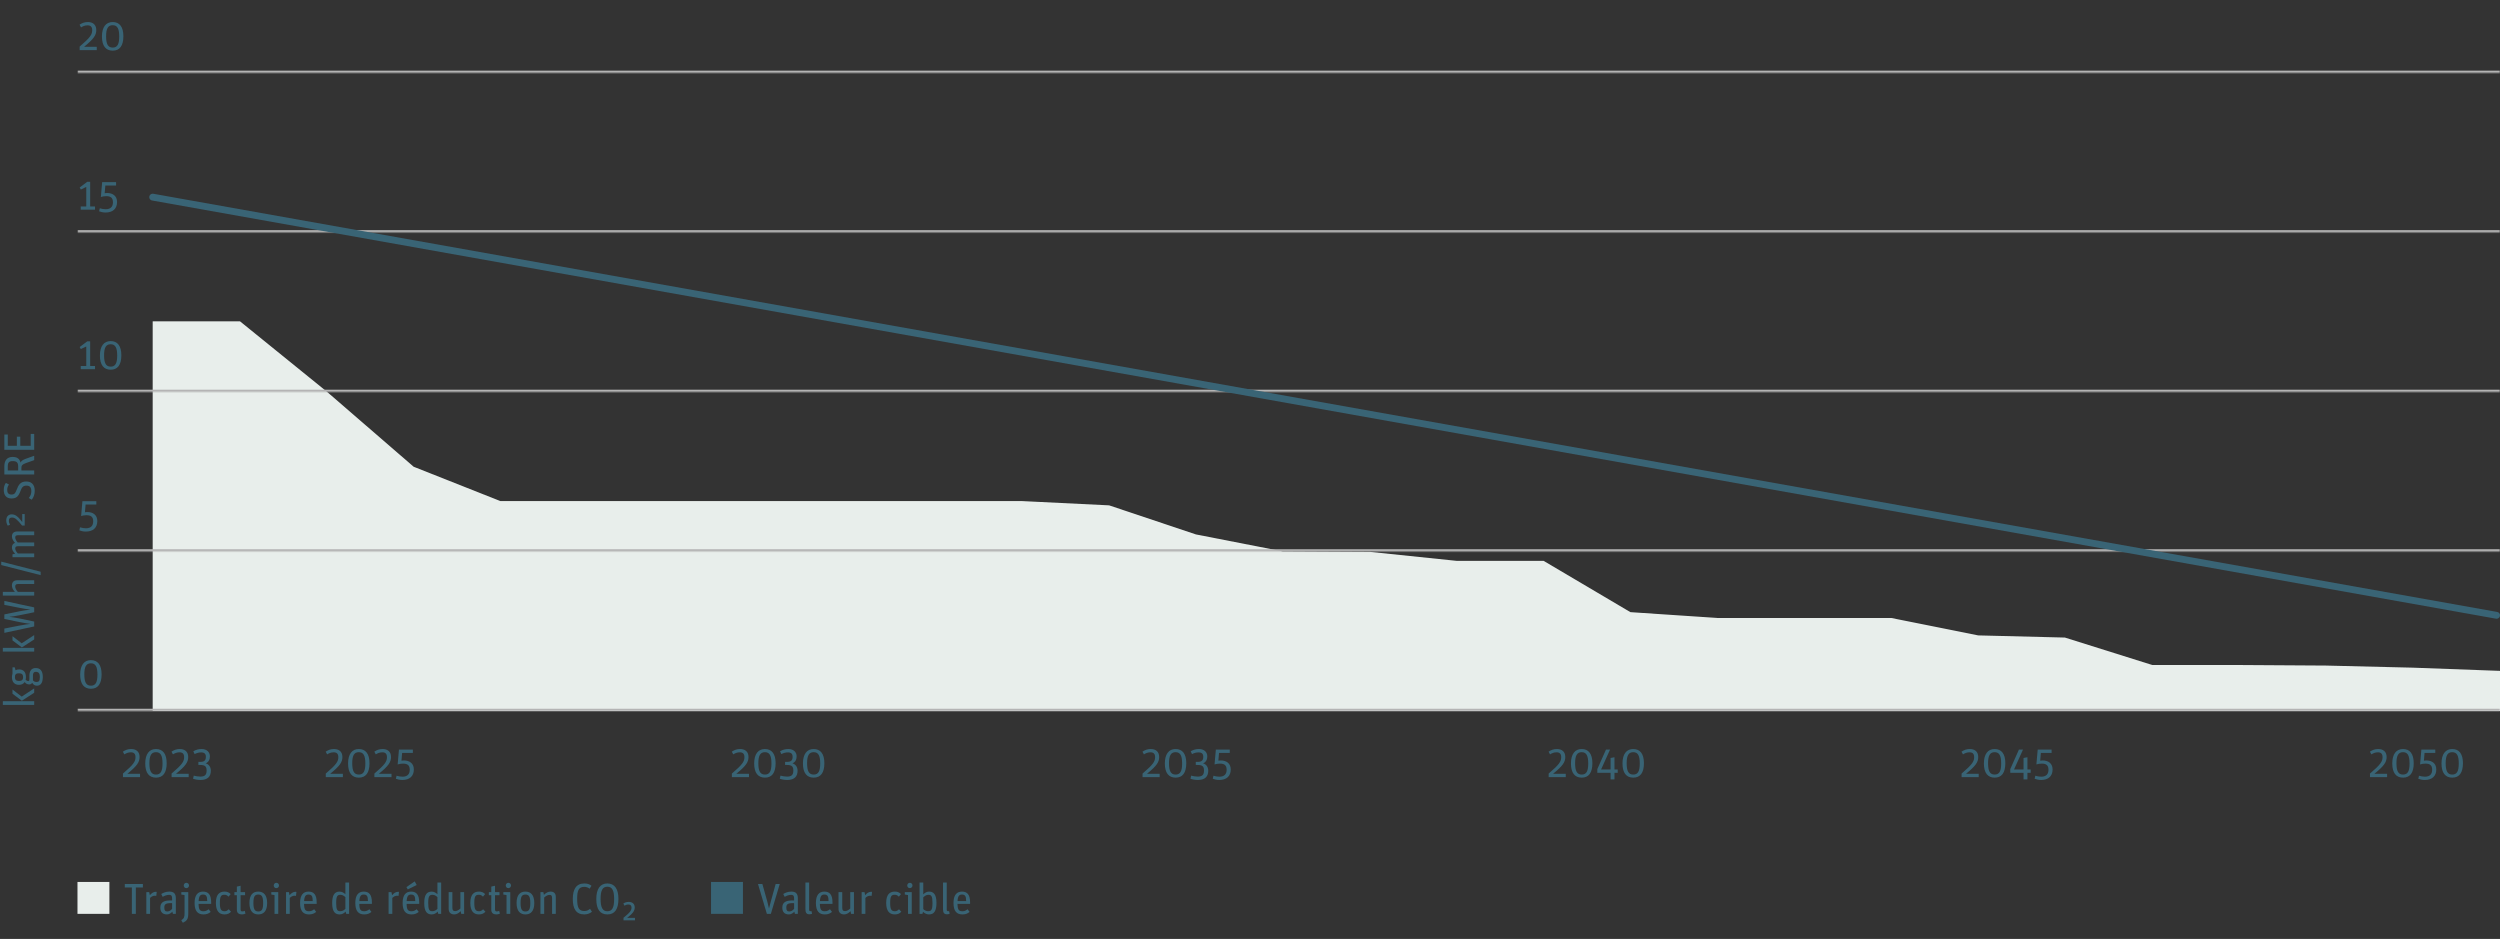 <?xml version="1.0" encoding="UTF-8"?>
<svg xmlns="http://www.w3.org/2000/svg" width="1097" height="412" viewBox="0 0 1097 412" fill="none">
  <rect x="0" y="0" width="1097" height="412" fill="#333333" stroke="none"/>
  <g clip-path="url(#clip0_1801_843)">
    <path d="M67 141H105.319L143.413 171.86L181.507 204.804L219.573 219.881H257.92H295.986H334.08H372.174H410.268H448.587L486.681 221.749L524.747 234.499L562.841 241.943L601.159 242.16L639.253 246.112H677.347L715.413 268.607L753.507 271.179H791.826H829.92L868.014 278.812L906.08 279.76L944.427 291.806H982.493L1020.59 292.05L1058.68 292.97L1097 294.378V312H1058.68H1020.59H982.493H944.427H906.08H868.014H829.92H791.826H753.507H715.413H677.347H639.253H601.159H562.841H524.747H486.681H448.587H410.268H372.174H334.08H295.986H257.92H219.573H181.507H143.413H105.319H67V141Z" fill="#E8EEEB"></path>
    <mask id="path-2-inside-1_1801_843" fill="white">
      <path d="M34 6H1097V32H34V6Z"></path>
    </mask>
    <path d="M1097 31H34V33H1097V31Z" fill="#B4B4B4" mask="url(#path-2-inside-1_1801_843)"></path>
    <path d="M34.95 22V20.442C39.643 16.433 40.46 15.141 40.46 13.241C40.46 11.759 39.757 11.113 38.427 11.113C37.211 11.113 36.337 11.531 35.558 12.025L34.912 10.828C36.071 10.068 37.173 9.669 38.56 9.669C40.612 9.669 42.246 10.714 42.246 13.184C42.246 15.464 41.106 17.098 36.888 20.537H42.455V22H34.95ZM49.465 22.228C46.444 22.228 44.734 20.195 44.734 15.996C44.734 11.873 46.501 9.669 49.427 9.669C52.429 9.669 54.139 11.74 54.139 15.901C54.139 20.138 52.486 22.228 49.465 22.228ZM49.446 20.879C51.517 20.879 52.315 19.397 52.315 16.015C52.315 12.595 51.517 11.056 49.446 11.056C47.375 11.056 46.558 12.557 46.558 15.92C46.558 19.34 47.375 20.879 49.446 20.879Z" fill="#396475"></path>
    <mask id="path-5-inside-2_1801_843" fill="white">
      <path d="M34 76H1097V102H34V76Z"></path>
    </mask>
    <path d="M1097 101H34V103H1097V101Z" fill="#B4B4B4" mask="url(#path-5-inside-2_1801_843)"></path>
    <path d="M35.425 92V90.594H37.857V82.025L35.463 83.165L34.969 82.272L38.275 79.783H39.567V90.594H41.695V92H35.425ZM46.332 93.254C45.154 93.254 44.299 93.007 43.482 92.722L43.786 91.392C44.622 91.639 45.458 91.81 46.389 91.81C48.574 91.81 49.562 90.67 49.562 88.751C49.562 86.756 48.517 86.072 46.617 86.072C45.762 86.072 45.002 86.205 44.261 86.433L44.831 79.916H50.93V81.398H46.218L45.933 84.78C46.218 84.723 46.674 84.685 46.978 84.685C49.543 84.685 51.367 86.034 51.367 88.637C51.367 91.544 49.524 93.254 46.332 93.254Z" fill="#396475"></path>
    <mask id="path-8-inside-3_1801_843" fill="white">
      <path d="M34 146H1097V172H34V146Z"></path>
    </mask>
    <path d="M1097 171H34V173H1097V171Z" fill="#B4B4B4" mask="url(#path-8-inside-3_1801_843)"></path>
    <path d="M35.425 162V160.594H37.857V152.025L35.463 153.165L34.969 152.272L38.275 149.783H39.567V160.594H41.695V162H35.425ZM48.574 162.228C45.553 162.228 43.843 160.195 43.843 155.996C43.843 151.873 45.61 149.669 48.536 149.669C51.538 149.669 53.248 151.74 53.248 155.901C53.248 160.138 51.595 162.228 48.574 162.228ZM48.555 160.879C50.626 160.879 51.424 159.397 51.424 156.015C51.424 152.595 50.626 151.056 48.555 151.056C46.484 151.056 45.667 152.557 45.667 155.92C45.667 159.34 46.484 160.879 48.555 160.879Z" fill="#396475"></path>
    <mask id="path-11-inside-4_1801_843" fill="white">
      <path d="M34 216H1097V242H34V216Z"></path>
    </mask>
    <path d="M1097 241H34V243H1097V241Z" fill="#B4B4B4" mask="url(#path-11-inside-4_1801_843)"></path>
    <path d="M37.667 233.254C36.489 233.254 35.634 233.007 34.817 232.722L35.121 231.392C35.957 231.639 36.793 231.81 37.724 231.81C39.909 231.81 40.897 230.67 40.897 228.751C40.897 226.756 39.852 226.072 37.952 226.072C37.097 226.072 36.337 226.205 35.596 226.433L36.166 219.916H42.265V221.398H37.553L37.268 224.78C37.553 224.723 38.009 224.685 38.313 224.685C40.878 224.685 42.702 226.034 42.702 228.637C42.702 231.544 40.859 233.254 37.667 233.254Z" fill="#396475"></path>
    <mask id="path-14-inside-5_1801_843" fill="white">
      <path d="M34 286H1097V312H34V286Z"></path>
    </mask>
    <path d="M1097 311H34V313H1097V311Z" fill="#B4B4B4" mask="url(#path-14-inside-5_1801_843)"></path>
    <path d="M39.909 302.228C36.888 302.228 35.178 300.195 35.178 295.996C35.178 291.873 36.945 289.669 39.871 289.669C42.873 289.669 44.583 291.74 44.583 295.901C44.583 300.138 42.93 302.228 39.909 302.228ZM39.89 300.879C41.961 300.879 42.759 299.397 42.759 296.015C42.759 292.595 41.961 291.056 39.89 291.056C37.819 291.056 37.002 292.557 37.002 295.92C37.002 299.34 37.819 300.879 39.89 300.879Z" fill="#396475"></path>
    <path d="M142.95 341V339.442C147.643 335.433 148.46 334.141 148.46 332.241C148.46 330.759 147.757 330.113 146.427 330.113C145.211 330.113 144.337 330.531 143.558 331.025L142.912 329.828C144.071 329.068 145.173 328.669 146.56 328.669C148.612 328.669 150.246 329.714 150.246 332.184C150.246 334.464 149.106 336.098 144.888 339.537H150.455V341H142.95ZM157.465 341.228C154.444 341.228 152.734 339.195 152.734 334.996C152.734 330.873 154.501 328.669 157.427 328.669C160.429 328.669 162.139 330.74 162.139 334.901C162.139 339.138 160.486 341.228 157.465 341.228ZM157.446 339.879C159.517 339.879 160.315 338.397 160.315 335.015C160.315 331.595 159.517 330.056 157.446 330.056C155.375 330.056 154.558 331.557 154.558 334.92C154.558 338.34 155.375 339.879 157.446 339.879ZM164.288 341V339.442C168.981 335.433 169.798 334.141 169.798 332.241C169.798 330.759 169.095 330.113 167.765 330.113C166.549 330.113 165.675 330.531 164.896 331.025L164.25 329.828C165.409 329.068 166.511 328.669 167.898 328.669C169.95 328.669 171.584 329.714 171.584 332.184C171.584 334.464 170.444 336.098 166.226 339.537H171.793V341H164.288ZM176.561 342.254C175.383 342.254 174.528 342.007 173.711 341.722L174.015 340.392C174.851 340.639 175.687 340.81 176.618 340.81C178.803 340.81 179.791 339.67 179.791 337.751C179.791 335.756 178.746 335.072 176.846 335.072C175.991 335.072 175.231 335.205 174.49 335.433L175.06 328.916H181.159V330.398H176.447L176.162 333.78C176.447 333.723 176.903 333.685 177.207 333.685C179.772 333.685 181.596 335.034 181.596 337.637C181.596 340.544 179.753 342.254 176.561 342.254Z" fill="#396475"></path>
    <path d="M321.15 341V339.442C325.843 335.433 326.66 334.141 326.66 332.241C326.66 330.759 325.957 330.113 324.627 330.113C323.411 330.113 322.537 330.531 321.758 331.025L321.112 329.828C322.271 329.068 323.373 328.669 324.76 328.669C326.812 328.669 328.446 329.714 328.446 332.184C328.446 334.464 327.306 336.098 323.088 339.537H328.655V341H321.15ZM335.665 341.228C332.644 341.228 330.934 339.195 330.934 334.996C330.934 330.873 332.701 328.669 335.627 328.669C338.629 328.669 340.339 330.74 340.339 334.901C340.339 339.138 338.686 341.228 335.665 341.228ZM335.646 339.879C337.717 339.879 338.515 338.397 338.515 335.015C338.515 331.595 337.717 330.056 335.646 330.056C333.575 330.056 332.758 331.557 332.758 334.92C332.758 338.34 333.575 339.879 335.646 339.879ZM345.38 342.254C344.24 342.254 343.043 342.026 342.169 341.703L342.473 340.354C343.347 340.563 344.373 340.772 345.304 340.772C347.337 340.772 348.116 340.05 348.116 338.074C348.116 336.136 347.223 335.661 345.209 335.661H344.506V334.312H345.418C347.185 334.312 347.793 333.571 347.793 332.07C347.793 330.816 347.166 330.151 345.741 330.151C344.772 330.151 343.765 330.417 342.853 330.892L342.283 329.657C343.442 328.992 344.563 328.669 345.95 328.669C348.211 328.669 349.56 330.056 349.56 331.88C349.56 333.134 349.123 334.369 347.717 334.958C349.18 335.376 349.978 336.687 349.978 338.15C349.978 340.696 348.648 342.254 345.38 342.254ZM357.058 341.228C354.037 341.228 352.327 339.195 352.327 334.996C352.327 330.873 354.094 328.669 357.02 328.669C360.022 328.669 361.732 330.74 361.732 334.901C361.732 339.138 360.079 341.228 357.058 341.228ZM357.039 339.879C359.11 339.879 359.908 338.397 359.908 335.015C359.908 331.595 359.11 330.056 357.039 330.056C354.968 330.056 354.151 331.557 354.151 334.92C354.151 338.34 354.968 339.879 357.039 339.879Z" fill="#396475"></path>
    <path d="M501.35 341V339.442C506.043 335.433 506.86 334.141 506.86 332.241C506.86 330.759 506.157 330.113 504.827 330.113C503.611 330.113 502.737 330.531 501.958 331.025L501.312 329.828C502.471 329.068 503.573 328.669 504.96 328.669C507.012 328.669 508.646 329.714 508.646 332.184C508.646 334.464 507.506 336.098 503.288 339.537H508.855V341H501.35ZM515.865 341.228C512.844 341.228 511.134 339.195 511.134 334.996C511.134 330.873 512.901 328.669 515.827 328.669C518.829 328.669 520.539 330.74 520.539 334.901C520.539 339.138 518.886 341.228 515.865 341.228ZM515.846 339.879C517.917 339.879 518.715 338.397 518.715 335.015C518.715 331.595 517.917 330.056 515.846 330.056C513.775 330.056 512.958 331.557 512.958 334.92C512.958 338.34 513.775 339.879 515.846 339.879ZM525.58 342.254C524.44 342.254 523.243 342.026 522.369 341.703L522.673 340.354C523.547 340.563 524.573 340.772 525.504 340.772C527.537 340.772 528.316 340.05 528.316 338.074C528.316 336.136 527.423 335.661 525.409 335.661H524.706V334.312H525.618C527.385 334.312 527.993 333.571 527.993 332.07C527.993 330.816 527.366 330.151 525.941 330.151C524.972 330.151 523.965 330.417 523.053 330.892L522.483 329.657C523.642 328.992 524.763 328.669 526.15 328.669C528.411 328.669 529.76 330.056 529.76 331.88C529.76 333.134 529.323 334.369 527.917 334.958C529.38 335.376 530.178 336.687 530.178 338.15C530.178 340.696 528.848 342.254 525.58 342.254ZM535.016 342.254C533.838 342.254 532.983 342.007 532.166 341.722L532.47 340.392C533.306 340.639 534.142 340.81 535.073 340.81C537.258 340.81 538.246 339.67 538.246 337.751C538.246 335.756 537.201 335.072 535.301 335.072C534.446 335.072 533.686 335.205 532.945 335.433L533.515 328.916H539.614V330.398H534.902L534.617 333.78C534.902 333.723 535.358 333.685 535.662 333.685C538.227 333.685 540.051 335.034 540.051 337.637C540.051 340.544 538.208 342.254 535.016 342.254Z" fill="#396475"></path>
    <path d="M679.55 341V339.442C684.243 335.433 685.06 334.141 685.06 332.241C685.06 330.759 684.357 330.113 683.027 330.113C681.811 330.113 680.937 330.531 680.158 331.025L679.512 329.828C680.671 329.068 681.773 328.669 683.16 328.669C685.212 328.669 686.846 329.714 686.846 332.184C686.846 334.464 685.706 336.098 681.488 339.537H687.055V341H679.55ZM694.065 341.228C691.044 341.228 689.334 339.195 689.334 334.996C689.334 330.873 691.101 328.669 694.027 328.669C697.029 328.669 698.739 330.74 698.739 334.901C698.739 339.138 697.086 341.228 694.065 341.228ZM694.046 339.879C696.117 339.879 696.915 338.397 696.915 335.015C696.915 331.595 696.117 330.056 694.046 330.056C691.975 330.056 691.158 331.557 691.158 334.92C691.158 338.34 691.975 339.879 694.046 339.879ZM700.907 339.1V337.485L704.707 328.916H706.493L702.56 337.637H706.721V332.602L708.431 332.279V337.637H709.856V339.1H708.431V342.007H706.721V339.1H700.907ZM716.683 341.228C713.662 341.228 711.952 339.195 711.952 334.996C711.952 330.873 713.719 328.669 716.645 328.669C719.647 328.669 721.357 330.74 721.357 334.901C721.357 339.138 719.704 341.228 716.683 341.228ZM716.664 339.879C718.735 339.879 719.533 338.397 719.533 335.015C719.533 331.595 718.735 330.056 716.664 330.056C714.593 330.056 713.776 331.557 713.776 334.92C713.776 338.34 714.593 339.879 716.664 339.879Z" fill="#396475"></path>
    <path d="M860.75 341V339.442C865.443 335.433 866.26 334.141 866.26 332.241C866.26 330.759 865.557 330.113 864.227 330.113C863.011 330.113 862.137 330.531 861.358 331.025L860.712 329.828C861.871 329.068 862.973 328.669 864.36 328.669C866.412 328.669 868.046 329.714 868.046 332.184C868.046 334.464 866.906 336.098 862.688 339.537H868.255V341H860.75ZM875.265 341.228C872.244 341.228 870.534 339.195 870.534 334.996C870.534 330.873 872.301 328.669 875.227 328.669C878.229 328.669 879.939 330.74 879.939 334.901C879.939 339.138 878.286 341.228 875.265 341.228ZM875.246 339.879C877.317 339.879 878.115 338.397 878.115 335.015C878.115 331.595 877.317 330.056 875.246 330.056C873.175 330.056 872.358 331.557 872.358 334.92C872.358 338.34 873.175 339.879 875.246 339.879ZM882.107 339.1V337.485L885.907 328.916H887.693L883.76 337.637H887.921V332.602L889.631 332.279V337.637H891.056V339.1H889.631V342.007H887.921V339.1H882.107ZM895.641 342.254C894.463 342.254 893.608 342.007 892.791 341.722L893.095 340.392C893.931 340.639 894.767 340.81 895.698 340.81C897.883 340.81 898.871 339.67 898.871 337.751C898.871 335.756 897.826 335.072 895.926 335.072C895.071 335.072 894.311 335.205 893.57 335.433L894.14 328.916H900.239V330.398H895.527L895.242 333.78C895.527 333.723 895.983 333.685 896.287 333.685C898.852 333.685 900.676 335.034 900.676 337.637C900.676 340.544 898.833 342.254 895.641 342.254Z" fill="#396475"></path>
    <path d="M1039.95 341V339.442C1044.64 335.433 1045.46 334.141 1045.46 332.241C1045.46 330.759 1044.76 330.113 1043.43 330.113C1042.21 330.113 1041.34 330.531 1040.56 331.025L1039.91 329.828C1041.07 329.068 1042.17 328.669 1043.56 328.669C1045.61 328.669 1047.25 329.714 1047.25 332.184C1047.25 334.464 1046.11 336.098 1041.89 339.537H1047.46V341H1039.95ZM1054.46 341.228C1051.44 341.228 1049.73 339.195 1049.73 334.996C1049.73 330.873 1051.5 328.669 1054.43 328.669C1057.43 328.669 1059.14 330.74 1059.14 334.901C1059.14 339.138 1057.49 341.228 1054.46 341.228ZM1054.45 339.879C1056.52 339.879 1057.31 338.397 1057.31 335.015C1057.31 331.595 1056.52 330.056 1054.45 330.056C1052.37 330.056 1051.56 331.557 1051.56 334.92C1051.56 338.34 1052.37 339.879 1054.45 339.879ZM1064 342.254C1062.83 342.254 1061.97 342.007 1061.15 341.722L1061.46 340.392C1062.29 340.639 1063.13 340.81 1064.06 340.81C1066.25 340.81 1067.23 339.67 1067.23 337.751C1067.23 335.756 1066.19 335.072 1064.29 335.072C1063.43 335.072 1062.67 335.205 1061.93 335.433L1062.5 328.916H1068.6V330.398H1063.89L1063.61 333.78C1063.89 333.723 1064.35 333.685 1064.65 333.685C1067.22 333.685 1069.04 335.034 1069.04 337.637C1069.04 340.544 1067.2 342.254 1064 342.254ZM1076.06 341.228C1073.04 341.228 1071.33 339.195 1071.33 334.996C1071.33 330.873 1073.1 328.669 1076.02 328.669C1079.03 328.669 1080.74 330.74 1080.74 334.901C1080.74 339.138 1079.08 341.228 1076.06 341.228ZM1076.04 339.879C1078.11 339.879 1078.91 338.397 1078.91 335.015C1078.91 331.595 1078.11 330.056 1076.04 330.056C1073.97 330.056 1073.16 331.557 1073.16 334.92C1073.16 338.34 1073.97 339.879 1076.04 339.879Z" fill="#396475"></path>
    <path d="M67 86.5L1095.5 270" stroke="#396475" stroke-width="3" stroke-linecap="round"></path>
    <rect x="34" y="387" width="14" height="14" fill="#E8EEEB"></rect>
    <path d="M57.857 401V389.429H54.76V387.909H62.702V389.429H59.605V401H57.857ZM64.207 401V391.481H65.48L65.746 392.83C66.449 391.956 67.323 391.31 68.425 391.31C68.539 391.31 68.691 391.329 68.767 391.367L68.577 393.115C68.406 393.058 68.197 393.039 68.007 393.039C67.133 393.039 66.544 393.362 65.841 394.008V401H64.207ZM73.221 401.247C71.397 401.247 70.352 400.24 70.352 398.283C70.352 396.117 71.625 395.11 74.741 395.11H75.52V394.369C75.52 393.305 75.387 392.659 74.152 392.659C73.164 392.659 72.214 393.077 71.378 393.533L70.751 392.279C71.72 391.709 72.803 391.234 74.323 391.234C76.185 391.234 77.154 392.07 77.154 394.103V401H75.881L75.615 400.05C75.064 400.658 74.266 401.247 73.221 401.247ZM73.43 399.955C74.361 399.955 75.064 399.328 75.52 398.815V396.288H74.95C72.556 396.288 72.1 396.896 72.1 398.283C72.1 399.537 72.499 399.955 73.43 399.955ZM80.234 404.914L79.549 403.793C80.746 403.033 80.975 402.444 80.975 400.772V392.754L79.569 392.526V391.481H82.609V400.791C82.609 403.432 81.944 404.059 80.234 404.914ZM81.754 389.714C81.108 389.714 80.632 389.201 80.632 388.555C80.632 387.89 81.126 387.377 81.772 387.377C82.438 387.377 82.931 387.871 82.931 388.555C82.931 389.201 82.438 389.714 81.754 389.714ZM89.276 401.247C86.787 401.247 85.382 399.803 85.382 396.231C85.382 392.621 86.864 391.234 89.106 391.234C91.367 391.234 92.659 392.526 92.659 395.965V396.611H87.129C87.168 399.214 87.737 399.86 89.314 399.86C90.341 399.86 90.93 399.461 91.556 398.967L92.45 400.145C91.519 400.905 90.663 401.247 89.276 401.247ZM89.067 392.526C87.966 392.526 87.281 393.096 87.148 395.376H90.93C90.93 393.191 90.436 392.526 89.067 392.526ZM98.514 401.247C96.082 401.247 94.733 399.651 94.733 396.231C94.733 392.602 96.177 391.234 98.533 391.234C99.616 391.234 100.414 391.519 101.231 392.317L100.281 393.457C99.711 392.887 99.274 392.621 98.476 392.621C97.032 392.621 96.481 393.248 96.481 396.231C96.481 399.157 97.089 399.86 98.609 399.86C99.388 399.86 99.825 399.48 100.357 398.986L101.364 400.069C100.661 400.829 99.806 401.247 98.514 401.247ZM102.853 392.811V391.481H103.936V389.03L105.57 388.669V391.481H107.527V392.811H105.57V399.062C105.57 399.67 105.817 399.936 106.349 399.936C106.786 399.936 107.09 399.784 107.394 399.67L107.717 400.886C107.28 401.095 106.805 401.247 106.216 401.247C104.924 401.247 103.936 400.734 103.936 399.214V392.811H102.853ZM113.342 401.247C111.024 401.247 109.447 399.803 109.447 396.231C109.447 392.659 110.986 391.234 113.304 391.234C115.622 391.234 117.218 392.659 117.218 396.231C117.218 399.803 115.66 401.247 113.342 401.247ZM113.342 399.955C114.786 399.955 115.47 399.176 115.47 396.25C115.47 393.305 114.767 392.526 113.323 392.526C111.879 392.526 111.195 393.286 111.195 396.231C111.195 399.157 111.898 399.955 113.342 399.955ZM120.459 401V392.754L119.053 392.526V391.481H122.093V401H120.459ZM121.238 389.714C120.592 389.714 120.117 389.201 120.117 388.555C120.117 387.89 120.611 387.377 121.257 387.377C121.922 387.377 122.416 387.871 122.416 388.555C122.416 389.201 121.922 389.714 121.238 389.714ZM125.512 401V391.481H126.785L127.051 392.83C127.754 391.956 128.628 391.31 129.73 391.31C129.844 391.31 129.996 391.329 130.072 391.367L129.882 393.115C129.711 393.058 129.502 393.039 129.312 393.039C128.438 393.039 127.849 393.362 127.146 394.008V401H125.512ZM135.57 401.247C133.081 401.247 131.675 399.803 131.675 396.231C131.675 392.621 133.157 391.234 135.399 391.234C137.66 391.234 138.952 392.526 138.952 395.965V396.611H133.423C133.461 399.214 134.031 399.86 135.608 399.86C136.634 399.86 137.223 399.461 137.85 398.967L138.743 400.145C137.812 400.905 136.957 401.247 135.57 401.247ZM135.361 392.526C134.259 392.526 133.575 393.096 133.442 395.376H137.223C137.223 393.191 136.729 392.526 135.361 392.526ZM149.011 401.247C147.187 401.247 145.762 400.221 145.762 396.307C145.762 392.735 146.807 391.234 149.03 391.234C150.075 391.234 150.949 391.804 151.557 392.393V387.244H153.191V401H151.918L151.652 400.012C150.93 400.81 150.018 401.247 149.011 401.247ZM149.296 399.841C150.227 399.841 150.873 399.461 151.557 398.815V393.666C151.006 393.134 150.246 392.64 149.448 392.64C148.099 392.64 147.51 393.134 147.51 396.193C147.51 399.252 148.004 399.841 149.296 399.841ZM159.803 401.247C157.314 401.247 155.908 399.803 155.908 396.231C155.908 392.621 157.39 391.234 159.632 391.234C161.893 391.234 163.185 392.526 163.185 395.965V396.611H157.656C157.694 399.214 158.264 399.86 159.841 399.86C160.867 399.86 161.456 399.461 162.083 398.967L162.976 400.145C162.045 400.905 161.19 401.247 159.803 401.247ZM159.594 392.526C158.492 392.526 157.808 393.096 157.675 395.376H161.456C161.456 393.191 160.962 392.526 159.594 392.526ZM170.507 401V391.481H171.78L172.046 392.83C172.749 391.956 173.623 391.31 174.725 391.31C174.839 391.31 174.991 391.329 175.067 391.367L174.877 393.115C174.706 393.058 174.497 393.039 174.307 393.039C173.433 393.039 172.844 393.362 172.141 394.008V401H170.507ZM180.566 401.247C178.077 401.247 176.671 399.803 176.671 396.231C176.671 392.621 178.153 391.234 180.395 391.234C182.656 391.234 183.948 392.526 183.948 395.965V396.611H178.419C178.457 399.214 179.027 399.86 180.604 399.86C181.63 399.86 182.219 399.461 182.846 398.967L183.739 400.145C182.808 400.905 181.953 401.247 180.566 401.247ZM180.357 392.526C179.255 392.526 178.571 393.096 178.438 395.376H182.219C182.219 393.191 181.725 392.526 180.357 392.526ZM178.932 390.284L178.343 389.277L181.972 386.75L182.846 388.346L178.932 390.284ZM189.404 401.247C187.58 401.247 186.155 400.221 186.155 396.307C186.155 392.735 187.2 391.234 189.423 391.234C190.468 391.234 191.342 391.804 191.95 392.393V387.244H193.584V401H192.311L192.045 400.012C191.323 400.81 190.411 401.247 189.404 401.247ZM189.689 399.841C190.62 399.841 191.266 399.461 191.95 398.815V393.666C191.399 393.134 190.639 392.64 189.841 392.64C188.492 392.64 187.903 393.134 187.903 396.193C187.903 399.252 188.397 399.841 189.689 399.841ZM199.303 401.247C197.935 401.247 196.871 400.468 196.871 398.815V391.481H198.505V398.302C198.505 399.423 198.885 399.803 199.74 399.803C200.5 399.803 201.317 399.29 202.02 398.663V391.481H203.654V401H202.381L202.134 399.822C201.336 400.639 200.424 401.247 199.303 401.247ZM210.158 401.247C207.726 401.247 206.377 399.651 206.377 396.231C206.377 392.602 207.821 391.234 210.177 391.234C211.26 391.234 212.058 391.519 212.875 392.317L211.925 393.457C211.355 392.887 210.918 392.621 210.12 392.621C208.676 392.621 208.125 393.248 208.125 396.231C208.125 399.157 208.733 399.86 210.253 399.86C211.032 399.86 211.469 399.48 212.001 398.986L213.008 400.069C212.305 400.829 211.45 401.247 210.158 401.247ZM214.497 392.811V391.481H215.58V389.03L217.214 388.669V391.481H219.171V392.811H217.214V399.062C217.214 399.67 217.461 399.936 217.993 399.936C218.43 399.936 218.734 399.784 219.038 399.67L219.361 400.886C218.924 401.095 218.449 401.247 217.86 401.247C216.568 401.247 215.58 400.734 215.58 399.214V392.811H214.497ZM222.268 401V392.754L220.862 392.526V391.481H223.902V401H222.268ZM223.047 389.714C222.401 389.714 221.926 389.201 221.926 388.555C221.926 387.89 222.42 387.377 223.066 387.377C223.731 387.377 224.225 387.871 224.225 388.555C224.225 389.201 223.731 389.714 223.047 389.714ZM230.57 401.247C228.252 401.247 226.675 399.803 226.675 396.231C226.675 392.659 228.214 391.234 230.532 391.234C232.85 391.234 234.446 392.659 234.446 396.231C234.446 399.803 232.888 401.247 230.57 401.247ZM230.57 399.955C232.014 399.955 232.698 399.176 232.698 396.25C232.698 393.305 231.995 392.526 230.551 392.526C229.107 392.526 228.423 393.286 228.423 396.231C228.423 399.157 229.126 399.955 230.57 399.955ZM237.155 401V391.481H238.428L238.675 392.659C239.511 391.823 240.461 391.234 241.582 391.234C242.95 391.234 243.881 391.937 243.881 393.552V401H242.247V394.065C242.247 392.982 241.943 392.678 241.088 392.678C240.328 392.678 239.473 393.21 238.789 393.818V401H237.155ZM256.412 401.247C252.878 401.247 251.339 398.891 251.339 394.502C251.339 390.284 252.783 387.662 256.412 387.662C257.704 387.662 258.768 388.023 259.547 388.688L258.711 389.961C258.065 389.467 257.343 389.144 256.412 389.144C253.885 389.144 253.258 390.797 253.258 394.426C253.258 398.093 253.885 399.765 256.469 399.765C257.495 399.765 258.255 399.328 258.92 398.796L259.756 400.088C258.882 400.753 257.799 401.247 256.412 401.247ZM266.539 401.247C263.29 401.247 261.656 399.024 261.656 394.502C261.656 390.075 263.347 387.662 266.501 387.662C269.655 387.662 271.365 390.018 271.365 394.407C271.365 398.948 269.788 401.247 266.539 401.247ZM266.52 399.86C268.686 399.86 269.484 398.15 269.484 394.521C269.484 390.854 268.686 389.087 266.52 389.087C264.354 389.087 263.537 390.797 263.537 394.426C263.537 398.093 264.354 399.86 266.52 399.86ZM273.599 403.85V402.71C276.525 400.373 277.114 399.423 277.114 398.264C277.114 397.314 276.601 396.896 275.765 396.896C275.062 396.896 274.625 397.067 273.979 397.409L273.542 396.421C274.169 396.06 274.872 395.756 275.898 395.756C277.475 395.756 278.52 396.611 278.52 398.188C278.52 399.632 277.722 400.829 275.157 402.767H278.634V403.85H273.599Z" fill="#396475"></path>
    <rect x="312" y="387" width="14" height="14" fill="#396475"></rect>
    <path d="M336.503 401L332.608 387.909H334.527L336.693 395.604C337.054 396.915 337.244 397.751 337.415 398.606H337.453C337.681 397.732 337.833 396.991 338.232 395.585L340.36 387.909H342.146L338.251 401H336.503ZM346.155 401.247C344.331 401.247 343.286 400.24 343.286 398.283C343.286 396.117 344.559 395.11 347.675 395.11H348.454V394.369C348.454 393.305 348.321 392.659 347.086 392.659C346.098 392.659 345.148 393.077 344.312 393.533L343.685 392.279C344.654 391.709 345.737 391.234 347.257 391.234C349.119 391.234 350.088 392.07 350.088 394.103V401H348.815L348.549 400.05C347.998 400.658 347.2 401.247 346.155 401.247ZM346.364 399.955C347.295 399.955 347.998 399.328 348.454 398.815V396.288H347.884C345.49 396.288 345.034 396.896 345.034 398.283C345.034 399.537 345.433 399.955 346.364 399.955ZM355.144 401.19C353.928 401.19 353.415 400.544 353.415 398.872V387.244H355.049V399.176C355.049 399.651 355.258 399.841 355.714 399.841C355.885 399.841 355.999 399.822 356.094 399.803L356.322 400.981C356.037 401.095 355.543 401.19 355.144 401.19ZM361.914 401.247C359.425 401.247 358.019 399.803 358.019 396.231C358.019 392.621 359.501 391.234 361.743 391.234C364.004 391.234 365.296 392.526 365.296 395.965V396.611H359.767C359.805 399.214 360.375 399.86 361.952 399.86C362.978 399.86 363.567 399.461 364.194 398.967L365.087 400.145C364.156 400.905 363.301 401.247 361.914 401.247ZM361.705 392.526C360.603 392.526 359.919 393.096 359.786 395.376H363.567C363.567 393.191 363.073 392.526 361.705 392.526ZM370.373 401.247C369.005 401.247 367.941 400.468 367.941 398.815V391.481H369.575V398.302C369.575 399.423 369.955 399.803 370.81 399.803C371.57 399.803 372.387 399.29 373.09 398.663V391.481H374.724V401H373.451L373.204 399.822C372.406 400.639 371.494 401.247 370.373 401.247ZM378.092 401V391.481H379.365L379.631 392.83C380.334 391.956 381.208 391.31 382.31 391.31C382.424 391.31 382.576 391.329 382.652 391.367L382.462 393.115C382.291 393.058 382.082 393.039 381.892 393.039C381.018 393.039 380.429 393.362 379.726 394.008V401H378.092ZM392.638 401.247C390.206 401.247 388.857 399.651 388.857 396.231C388.857 392.602 390.301 391.234 392.657 391.234C393.74 391.234 394.538 391.519 395.355 392.317L394.405 393.457C393.835 392.887 393.398 392.621 392.6 392.621C391.156 392.621 390.605 393.248 390.605 396.231C390.605 399.157 391.213 399.86 392.733 399.86C393.512 399.86 393.949 399.48 394.481 398.986L395.488 400.069C394.785 400.829 393.93 401.247 392.638 401.247ZM398.44 401V392.754L397.034 392.526V391.481H400.074V401H398.44ZM399.219 389.714C398.573 389.714 398.098 389.201 398.098 388.555C398.098 387.89 398.592 387.377 399.238 387.377C399.903 387.377 400.397 387.871 400.397 388.555C400.397 389.201 399.903 389.714 399.219 389.714ZM407.654 401.247C406.609 401.247 405.583 400.715 405.032 400.088L404.766 401H403.493V387.244H405.127V392.469C405.811 391.747 406.666 391.234 407.673 391.234C409.497 391.234 410.922 392.26 410.922 396.174C410.922 399.746 409.877 401.247 407.654 401.247ZM407.236 399.841C408.585 399.841 409.174 399.347 409.174 396.288C409.174 393.229 408.68 392.64 407.388 392.64C406.457 392.64 405.811 393.115 405.127 393.761V398.91C405.678 399.442 406.438 399.841 407.236 399.841ZM415.521 401.19C414.305 401.19 413.792 400.544 413.792 398.872V387.244H415.426V399.176C415.426 399.651 415.635 399.841 416.091 399.841C416.262 399.841 416.376 399.822 416.471 399.803L416.699 400.981C416.414 401.095 415.92 401.19 415.521 401.19ZM422.291 401.247C419.802 401.247 418.396 399.803 418.396 396.231C418.396 392.621 419.878 391.234 422.12 391.234C424.381 391.234 425.673 392.526 425.673 395.965V396.611H420.144C420.182 399.214 420.752 399.86 422.329 399.86C423.355 399.86 423.944 399.461 424.571 398.967L425.464 400.145C424.533 400.905 423.678 401.247 422.291 401.247ZM422.082 392.526C420.98 392.526 420.296 393.096 420.163 395.376H423.944C423.944 393.191 423.45 392.526 422.082 392.526Z" fill="#396475"></path>
    <path d="M15 309.328L1.244 309.328L1.244 307.694L15 307.694L15 309.328ZM15 303.989L9.585 307.485L5.481 304.407L5.481 302.564L9.528 305.68L15 302.07L15 303.989ZM18.781 297.028C18.781 299.821 17.736 300.885 16.14 300.885C15.133 300.885 14.544 300.296 14.126 299.612C13.841 300.087 13.366 300.334 12.796 300.334C11.865 300.334 11.257 299.84 10.82 299.289C10.307 300.068 9.471 300.505 8.312 300.505C6.298 300.505 5.234 299.175 5.234 297.104C5.234 296.534 5.329 296.04 5.481 295.622L5.481 292.829L6.469 292.829L6.811 294.102C7.267 293.874 7.799 293.741 8.369 293.741C10.383 293.741 11.371 295.014 11.371 297.085C11.371 297.522 11.333 297.94 11.238 298.301C11.561 298.605 12.036 298.852 12.397 298.852C12.682 298.852 12.891 298.681 12.891 298.187L12.891 296.553C12.891 294.425 13.784 293.133 15.684 293.133C17.622 293.133 18.781 294.349 18.781 297.028ZM14.449 298.51C14.772 298.947 15.266 299.251 15.988 299.251C16.976 299.251 17.489 298.928 17.489 297.047C17.489 295.527 16.957 294.805 15.741 294.805C14.734 294.805 14.449 295.451 14.449 296.439L14.449 298.51ZM10.136 297.123C10.136 296.002 9.623 295.432 8.331 295.432C6.982 295.432 6.545 295.964 6.545 297.142C6.545 298.244 7.039 298.814 8.369 298.814C9.661 298.814 10.136 298.225 10.136 297.123ZM15 285.931L1.244 285.931L1.244 284.297L15 284.297L15 285.931ZM15 280.592L9.585 284.088L5.481 281.01L5.481 279.167L9.528 282.283L15 278.673L15 280.592ZM15 274.885L1.909 277.697L1.909 275.816L8.559 274.505C10.611 274.106 12.302 273.878 13.233 273.783L13.233 273.745C12.302 273.612 10.497 273.365 8.73 273.004L1.909 271.598L1.909 269.603L8.768 268.197C10.402 267.874 12.055 267.646 13.233 267.532L13.233 267.494C12.074 267.342 10.402 267.076 8.445 266.696L1.909 265.423L1.909 263.694L15 266.525L15 268.653L8.502 269.983C6.906 270.306 4.987 270.572 4.189 270.648L4.189 270.686C4.854 270.781 7.077 271.066 8.426 271.351L15 272.738L15 274.885ZM15 261.346L1.244 261.346L1.244 259.712L6.545 259.712C5.766 258.876 5.234 258.021 5.234 256.919C5.234 255.551 5.937 254.62 7.552 254.62L15 254.62L15 256.254L8.065 256.254C6.982 256.254 6.678 256.558 6.678 257.413C6.678 258.173 7.21 259.028 7.818 259.712L15 259.712L15 261.346ZM17.831 252.371L0.541 247.944L0.541 246.443L17.831 250.87L17.831 252.371ZM15 244.498L5.481 244.498L5.481 243.225L6.659 242.978C5.823 242.142 5.234 241.287 5.234 240.223C5.234 239.254 5.652 238.551 6.583 238.209C5.766 237.297 5.234 236.385 5.234 235.397C5.234 234.124 5.937 233.212 7.552 233.212L15 233.212L15 234.846L8.065 234.846C6.982 234.846 6.678 235.112 6.678 235.891C6.678 236.575 7.172 237.373 7.742 238.038L15 238.038L15 239.672L8.065 239.672C6.982 239.672 6.678 239.938 6.678 240.717C6.678 241.42 7.21 242.18 7.818 242.864L15 242.864L15 244.498ZM10.839 230.616L9.699 230.616C7.362 227.69 6.412 227.101 5.253 227.101C4.303 227.101 3.885 227.614 3.885 228.45C3.885 229.153 4.056 229.59 4.398 230.236L3.41 230.673C3.049 230.046 2.745 229.343 2.745 228.317C2.745 226.74 3.6 225.695 5.177 225.695C6.621 225.695 7.818 226.493 9.756 229.058L9.756 225.581L10.839 225.581L10.839 230.616ZM15.247 215.35C15.247 216.908 14.715 218.352 13.917 219.283L12.644 218.523C13.423 217.478 13.746 216.756 13.746 215.483C13.746 213.735 12.948 213.089 11.599 213.089C10.003 213.089 9.547 213.982 8.939 215.578C8.103 217.744 7.229 218.732 5.044 218.732C2.802 218.732 1.662 217.326 1.662 215.046C1.662 213.621 1.985 212.728 2.574 211.892L3.942 212.614C3.41 213.374 3.163 214.02 3.163 214.951C3.163 216.205 3.676 217.003 4.987 217.003C6.317 217.003 6.697 216.49 7.305 214.913C8.084 212.88 8.882 211.284 11.504 211.284C13.442 211.284 15.247 212.253 15.247 215.35ZM15 208.2L1.909 208.2L1.909 204.552C1.909 202.063 3.087 200.505 5.557 200.505C7.552 200.505 8.578 201.322 9.034 202.994C9.281 202.329 9.889 201.816 11.238 201.341L15 199.992L15 201.911L11.314 203.222C9.718 203.792 9.395 204.343 9.395 205.217L9.395 206.452L15 206.452L15 208.2ZM7.97 206.452L7.97 204.628C7.97 202.88 7.21 202.329 5.576 202.329C4.056 202.329 3.41 202.899 3.41 204.628L3.41 206.452L7.97 206.452ZM15 197.365L1.909 197.365L1.909 190.658L3.41 190.658L3.41 195.617L7.4 195.617L7.4 191.608L8.901 191.608L8.901 195.617L13.48 195.617L13.48 190.411L15 190.411L15 197.365Z" fill="#396475"></path>
    <path d="M53.95 341V339.442C58.643 335.433 59.46 334.141 59.46 332.241C59.46 330.759 58.757 330.113 57.427 330.113C56.211 330.113 55.337 330.531 54.558 331.025L53.912 329.828C55.071 329.068 56.173 328.669 57.56 328.669C59.612 328.669 61.246 329.714 61.246 332.184C61.246 334.464 60.106 336.098 55.888 339.537H61.455V341H53.95ZM68.465 341.228C65.444 341.228 63.734 339.195 63.734 334.996C63.734 330.873 65.501 328.669 68.427 328.669C71.429 328.669 73.139 330.74 73.139 334.901C73.139 339.138 71.486 341.228 68.465 341.228ZM68.446 339.879C70.517 339.879 71.315 338.397 71.315 335.015C71.315 331.595 70.517 330.056 68.446 330.056C66.375 330.056 65.558 331.557 65.558 334.92C65.558 338.34 66.375 339.879 68.446 339.879ZM75.288 341V339.442C79.981 335.433 80.798 334.141 80.798 332.241C80.798 330.759 80.095 330.113 78.765 330.113C77.549 330.113 76.675 330.531 75.896 331.025L75.25 329.828C76.409 329.068 77.511 328.669 78.898 328.669C80.95 328.669 82.584 329.714 82.584 332.184C82.584 334.464 81.444 336.098 77.226 339.537H82.793V341H75.288ZM87.922 342.254C86.782 342.254 85.585 342.026 84.711 341.703L85.015 340.354C85.889 340.563 86.915 340.772 87.846 340.772C89.879 340.772 90.658 340.05 90.658 338.074C90.658 336.136 89.765 335.661 87.751 335.661H87.048V334.312H87.96C89.727 334.312 90.335 333.571 90.335 332.07C90.335 330.816 89.708 330.151 88.283 330.151C87.314 330.151 86.307 330.417 85.395 330.892L84.825 329.657C85.984 328.992 87.105 328.669 88.492 328.669C90.753 328.669 92.102 330.056 92.102 331.88C92.102 333.134 91.665 334.369 90.259 334.958C91.722 335.376 92.52 336.687 92.52 338.15C92.52 340.696 91.19 342.254 87.922 342.254Z" fill="#396475"></path>
  </g>
  <defs>
    <clipPath id="clip0_1801_843">
      <rect width="1097" height="412" fill="white"></rect>
    </clipPath>
  </defs>
</svg>
